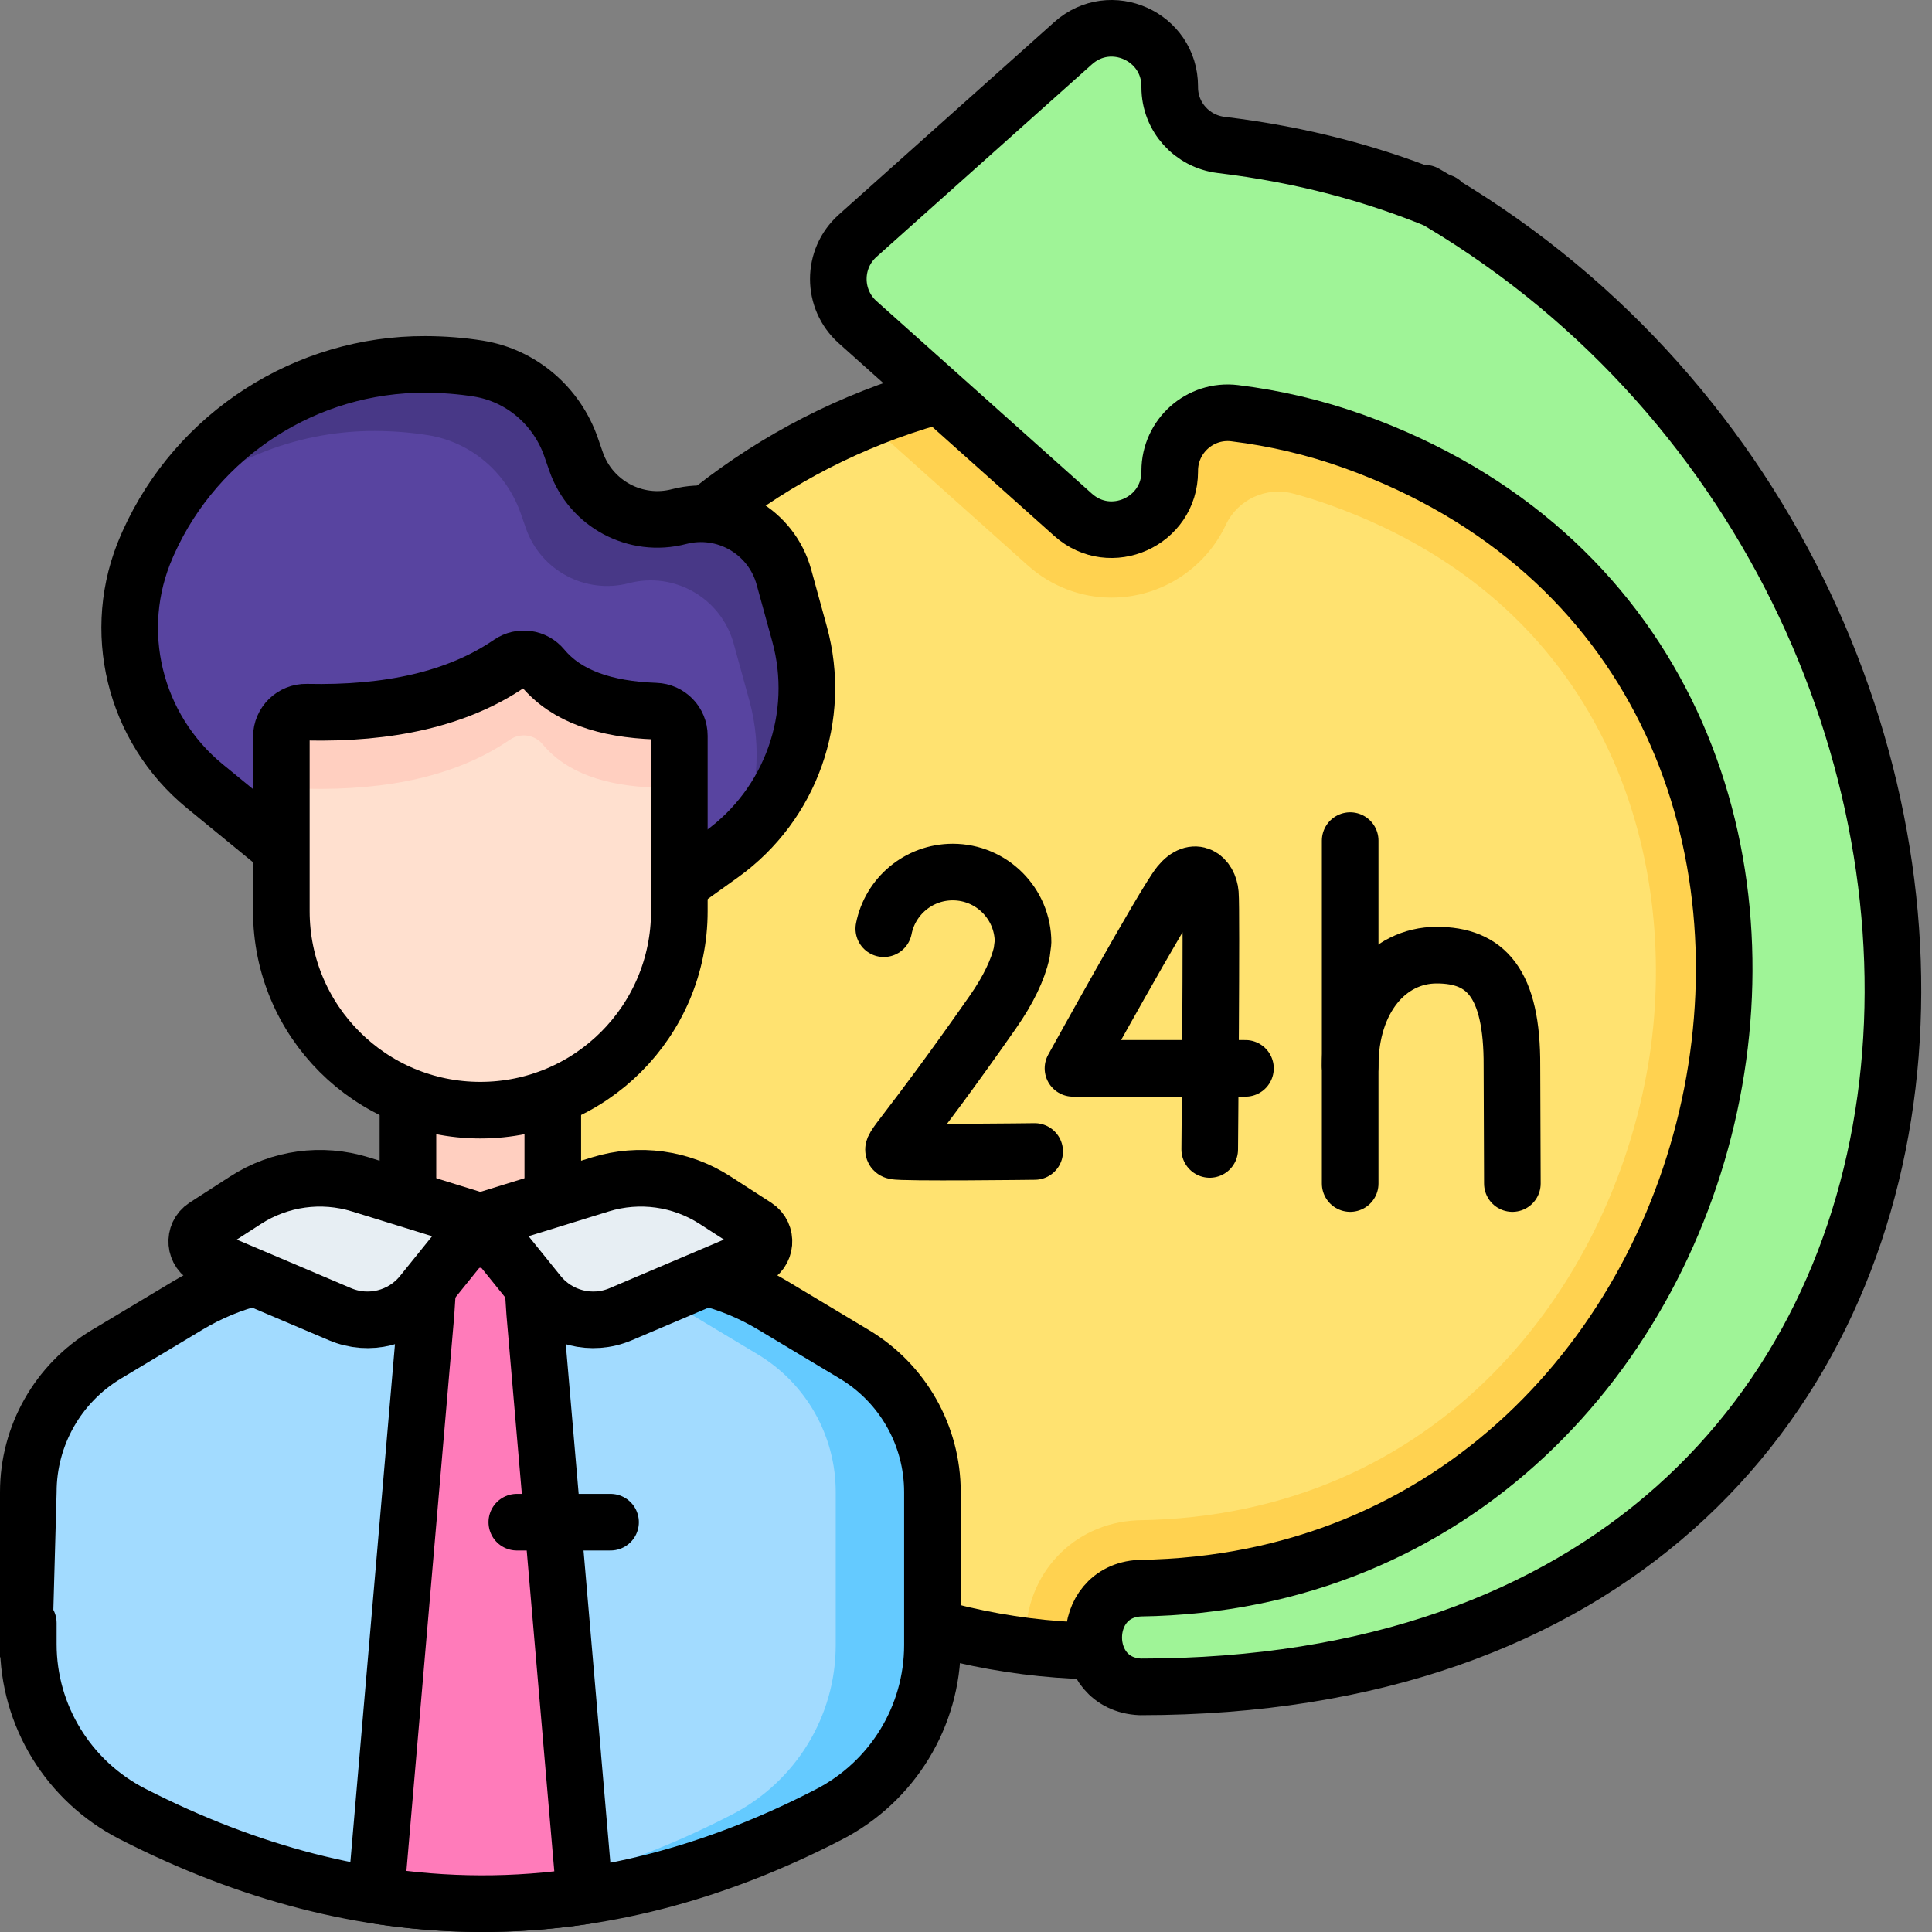 <?xml version="1.0" encoding="UTF-8"?> <svg xmlns="http://www.w3.org/2000/svg" width="40" height="40" viewBox="0 0 40 40" fill="none"><rect x="0" y="0" width="40" height="40" fill="#808080" stroke="none"/> <g clip-path="url(#clip0_75_1183)"> <path d="M22.929 34.188C30.238 34.188 36.163 28.263 36.163 20.954C36.163 13.645 30.238 7.72 22.929 7.72C15.62 7.72 9.695 13.645 9.695 20.954C9.695 28.263 15.62 34.188 22.929 34.188Z" fill="#FFE270"></path> <path d="M36.162 20.866C36.116 13.683 30.276 7.809 23.093 7.721C21.26 7.699 19.512 8.05 17.919 8.702L21.28 11.707C21.76 12.136 22.375 12.373 23.01 12.373C24.056 12.373 24.961 11.756 25.379 10.867C25.626 10.34 26.217 10.069 26.779 10.22C27.038 10.29 27.295 10.37 27.546 10.46C33.471 12.587 34.794 18.019 34.127 22.024C33.353 26.664 29.792 31.386 23.58 31.475L23.555 31.476L23.531 31.477C22.22 31.541 21.234 32.587 21.238 33.91C21.238 33.968 21.241 34.025 21.245 34.082C21.796 34.152 22.358 34.188 22.929 34.188C30.267 34.188 36.21 28.215 36.162 20.866Z" fill="#FFD250"></path> <path d="M22.929 34.188C30.238 34.188 36.163 28.263 36.163 20.954C36.163 13.645 30.238 7.72 22.929 7.72C15.62 7.72 9.695 13.645 9.695 20.954C9.695 28.263 15.62 34.188 22.929 34.188Z" stroke="black" stroke-width="1.172" stroke-miterlimit="10" stroke-linecap="round" stroke-linejoin="round"></path> <path d="M9.533 39.363L11.228 39.215L15.466 37.904L17.571 36.355L18.471 33.362L18.392 31.208L17.823 28.838L15.452 27.326L13.736 26.231L9.945 25.29L5.301 26.443C4.807 26.565 4.334 26.761 3.898 27.023L2.2 28.041C1.199 28.642 0.586 29.724 0.586 30.892V34.04C0.586 35.527 1.425 36.883 2.749 37.559C4.83 38.622 6.908 39.229 8.983 39.377L9.533 39.363Z" fill="#A2DBFF"></path> <path d="M17.69 28.041L15.993 27.023C15.556 26.761 15.084 26.565 14.59 26.443L9.945 25.29L8.944 25.538L13.333 26.628L15.688 28.041C16.69 28.642 17.303 29.724 17.303 30.892V34.057C17.303 35.537 16.472 36.888 15.157 37.567C13.102 38.629 11.044 39.23 8.983 39.377C11.718 39.572 14.447 38.971 17.172 37.561C18.481 36.883 19.305 35.532 19.305 34.057V30.892C19.305 29.724 18.692 28.642 17.69 28.041Z" fill="#64CAFF"></path> <path d="M0.586 33.602V34.04C0.586 35.524 1.421 36.88 2.743 37.556C7.566 40.022 12.373 40.042 17.164 37.565C18.477 36.886 19.305 35.535 19.305 34.057V30.892C19.305 29.724 18.692 28.642 17.69 28.041L15.993 27.023C15.556 26.761 15.084 26.565 14.59 26.443L9.945 25.29L5.301 26.443C4.807 26.565 4.334 26.761 3.898 27.023L2.2 28.041C1.199 28.642 0.586 29.724 0.586 30.892L0.5 34" stroke="black" stroke-width="1.172" stroke-miterlimit="10" stroke-linecap="round" stroke-linejoin="round"></path> <path d="M12.108 39.252L11.07 27.181L10.97 25.662H8.92L8.819 27.208L7.783 39.24C9.226 39.466 10.668 39.471 12.108 39.252Z" fill="#FF7BBA"></path> <path d="M11.859 36.353L11.07 27.181L10.97 25.662H8.92L8.819 27.208L7.783 39.24C9.226 39.466 10.668 39.471 12.108 39.252L11.833 36.058" stroke="black" stroke-width="1.172" stroke-miterlimit="10" stroke-linecap="round" stroke-linejoin="round"></path> <path d="M11.445 21.317H8.446V25.29H11.445V21.317Z" fill="#FFCFC0"></path> <path d="M11.445 25.29H8.446V22.784V21.317H11.445V22.704V25.29Z" stroke="black" stroke-width="1.172" stroke-miterlimit="10" stroke-linecap="round" stroke-linejoin="round"></path> <path d="M15.36 17.285L16.166 15.61L15.934 13.641L15.14 11.897L13.588 11.244C13.588 11.244 12.018 11.209 11.965 11.244C11.912 11.279 11.136 10.009 11.136 10.009L9.513 8.192L7.784 8.351L5.279 9.021L4.112 9.835L3.687 10.315L3.31 10.764C3.225 10.917 3.145 11.074 3.072 11.236C3.061 11.26 3.05 11.284 3.04 11.309C2.277 13.043 2.773 15.075 4.239 16.276L5.825 17.575L14.065 18.313L14.937 17.689C15.049 17.608 15.157 17.522 15.259 17.432L15.36 17.285Z" fill="#5844A0"></path> <path d="M16.554 13.123L16.23 11.947C15.972 11.007 15.005 10.449 14.062 10.695C13.162 10.931 12.232 10.434 11.928 9.556L11.825 9.259C11.53 8.408 10.797 7.776 9.908 7.632C9.551 7.575 9.185 7.546 8.809 7.545C6.521 7.535 4.411 8.786 3.311 10.764C4.473 9.602 6.072 8.916 7.769 8.923C8.145 8.925 8.511 8.953 8.868 9.011C9.757 9.155 10.489 9.787 10.784 10.638L10.887 10.934C11.192 11.813 12.122 12.309 13.021 12.074C13.965 11.828 14.931 12.385 15.19 13.326L15.514 14.502C15.788 15.5 15.682 16.536 15.26 17.432C16.472 16.371 16.987 14.7 16.554 13.123Z" fill="#483887"></path> <path d="M5.825 17.575L4.239 16.276C2.773 15.075 2.277 13.043 3.04 11.309C3.05 11.284 3.061 11.26 3.072 11.236C4.083 8.987 6.343 7.534 8.809 7.545C9.184 7.546 9.551 7.575 9.908 7.632C10.797 7.776 11.529 8.408 11.824 9.259L11.927 9.556C12.232 10.434 13.161 10.931 14.061 10.695C15.005 10.449 15.971 11.007 16.23 11.947L16.553 13.123C17.024 14.833 16.378 16.655 14.937 17.689L14.065 18.313L5.825 17.575Z" stroke="black" stroke-width="1.172" stroke-miterlimit="10" stroke-linecap="round" stroke-linejoin="round"></path> <path d="M9.945 22.985C7.67 22.985 5.825 21.141 5.825 18.865V15.255C5.825 14.97 6.06 14.739 6.346 14.745C8.041 14.782 9.469 14.476 10.556 13.731C10.775 13.581 11.066 13.622 11.235 13.825C11.729 14.419 12.538 14.686 13.569 14.723C13.845 14.732 14.065 14.957 14.065 15.233V18.865C14.065 21.141 12.221 22.985 9.945 22.985Z" fill="#FFE0CF"></path> <path d="M13.569 14.723C12.538 14.686 11.729 14.419 11.235 13.825C11.066 13.622 10.775 13.581 10.556 13.731C9.469 14.476 8.041 14.782 6.346 14.745C6.06 14.739 5.825 14.97 5.825 15.255V16.84C5.825 16.554 6.06 16.323 6.346 16.33C8.041 16.367 9.469 16.06 10.556 15.315C10.775 15.166 11.066 15.207 11.235 15.41C11.729 16.004 12.538 16.271 13.569 16.307C13.845 16.317 14.065 16.541 14.065 16.818V15.233C14.065 14.957 13.845 14.732 13.569 14.723Z" fill="#FFCFC0"></path> <path d="M9.945 22.985C7.67 22.985 5.825 21.141 5.825 18.865V15.255C5.825 14.97 6.06 14.739 6.346 14.745C8.041 14.782 9.469 14.476 10.556 13.731C10.775 13.581 11.066 13.622 11.235 13.825C11.729 14.419 12.538 14.686 13.569 14.723C13.845 14.732 14.065 14.957 14.065 15.233V18.865C14.065 21.141 12.221 22.985 9.945 22.985Z" stroke="black" stroke-width="1.172" stroke-miterlimit="10" stroke-linecap="round" stroke-linejoin="round"></path> <path d="M9.945 25.29L8.738 26.786C8.331 27.291 7.638 27.464 7.041 27.21L4.299 26.045C4.025 25.929 3.993 25.554 4.243 25.392L5.086 24.848C5.79 24.393 6.659 24.274 7.459 24.521L9.945 25.29Z" fill="#E7EEF3"></path> <path d="M9.945 25.29L8.738 26.786C8.331 27.291 7.638 27.464 7.041 27.21L4.299 26.045C4.025 25.929 3.993 25.554 4.243 25.392L5.086 24.848C5.79 24.393 6.659 24.274 7.459 24.521L9.945 25.29Z" stroke="black" stroke-width="1.172" stroke-miterlimit="10" stroke-linecap="round" stroke-linejoin="round"></path> <path d="M9.945 25.29L11.152 26.786C11.56 27.291 12.253 27.464 12.85 27.21L15.591 26.045C15.865 25.929 15.897 25.554 15.648 25.392L14.804 24.848C14.101 24.393 13.232 24.274 12.432 24.521L9.945 25.29Z" fill="#E7EEF3"></path> <path d="M9.945 25.29L11.152 26.786C11.56 27.291 12.253 27.464 12.85 27.21L15.591 26.045C15.865 25.929 15.897 25.554 15.648 25.392L14.804 24.848C14.101 24.393 13.232 24.274 12.432 24.521L9.945 25.29Z" stroke="black" stroke-width="1.172" stroke-miterlimit="10" stroke-linecap="round" stroke-linejoin="round"></path> <path d="M10.7 31.515H12.641" stroke="black" stroke-width="1.172" stroke-miterlimit="10" stroke-linecap="round" stroke-linejoin="round"></path> <path d="M24.074 1.808V1.789C24.074 0.751 22.847 0.202 22.073 0.894L17.613 4.881C17.078 5.358 17.078 6.194 17.613 6.671L22.073 10.659C22.847 11.35 24.074 10.801 24.074 9.763V9.748C24.074 9.028 24.703 8.468 25.418 8.555C26.252 8.657 27.078 8.85 27.877 9.137C40.493 13.666 36.53 32.694 23.456 32.881C22.177 32.944 22.182 34.87 23.466 34.925C44.163 35 44.333 5.301 25.14 3.001C24.533 2.928 24.074 2.419 24.074 1.808Z" fill="#9FF497"></path> <path d="M29.855 4.187C28.478 3.609 26.955 3.201 25.285 3.001C24.678 2.928 24.218 2.419 24.218 1.808V1.789C24.218 0.751 22.991 0.202 22.218 0.894L17.757 4.881C17.223 5.358 17.223 6.194 17.757 6.671L22.218 10.659C22.991 11.35 24.218 10.801 24.218 9.763V9.748C24.218 9.028 24.848 8.468 25.562 8.555C26.397 8.657 27.222 8.85 28.022 9.137C40.638 13.666 36.675 32.694 23.6 32.881C22.322 32.944 22.326 34.87 23.61 34.925C43 34.925 43.5 12 29.5 4" stroke="black" stroke-width="1.172" stroke-miterlimit="10" stroke-linecap="round" stroke-linejoin="round"></path> <path d="M27.954 22.067C27.954 20.692 28.734 19.775 29.745 19.775C30.756 19.775 31.311 20.346 31.303 22.067L31.312 24.504" stroke="black" stroke-width="1.172" stroke-miterlimit="10" stroke-linecap="round" stroke-linejoin="round"></path> <path d="M27.954 17.404V24.504" stroke="black" stroke-width="1.172" stroke-miterlimit="10" stroke-linecap="round" stroke-linejoin="round"></path> <path d="M25.786 22.119H22.215C22.215 22.119 24.106 18.692 24.418 18.309C24.733 17.922 25.032 18.164 25.06 18.505C25.089 18.846 25.046 23.798 25.046 23.798" stroke="black" stroke-width="1.172" stroke-miterlimit="10" stroke-linecap="round" stroke-linejoin="round"></path> <path d="M21.422 23.84C21.422 23.84 18.655 23.875 18.524 23.831C18.393 23.788 18.734 23.557 20.548 20.965C20.887 20.481 21.073 20.073 21.153 19.73L21.181 19.51C21.181 18.707 20.529 18.055 19.726 18.055C19.018 18.055 18.429 18.56 18.298 19.228" stroke="black" stroke-width="1.172" stroke-miterlimit="10" stroke-linecap="round" stroke-linejoin="round"></path> </g> <defs> <clipPath id="clip0_75_1183"> <rect width="40" height="40" fill="white"></rect> </clipPath> </defs> </svg> 